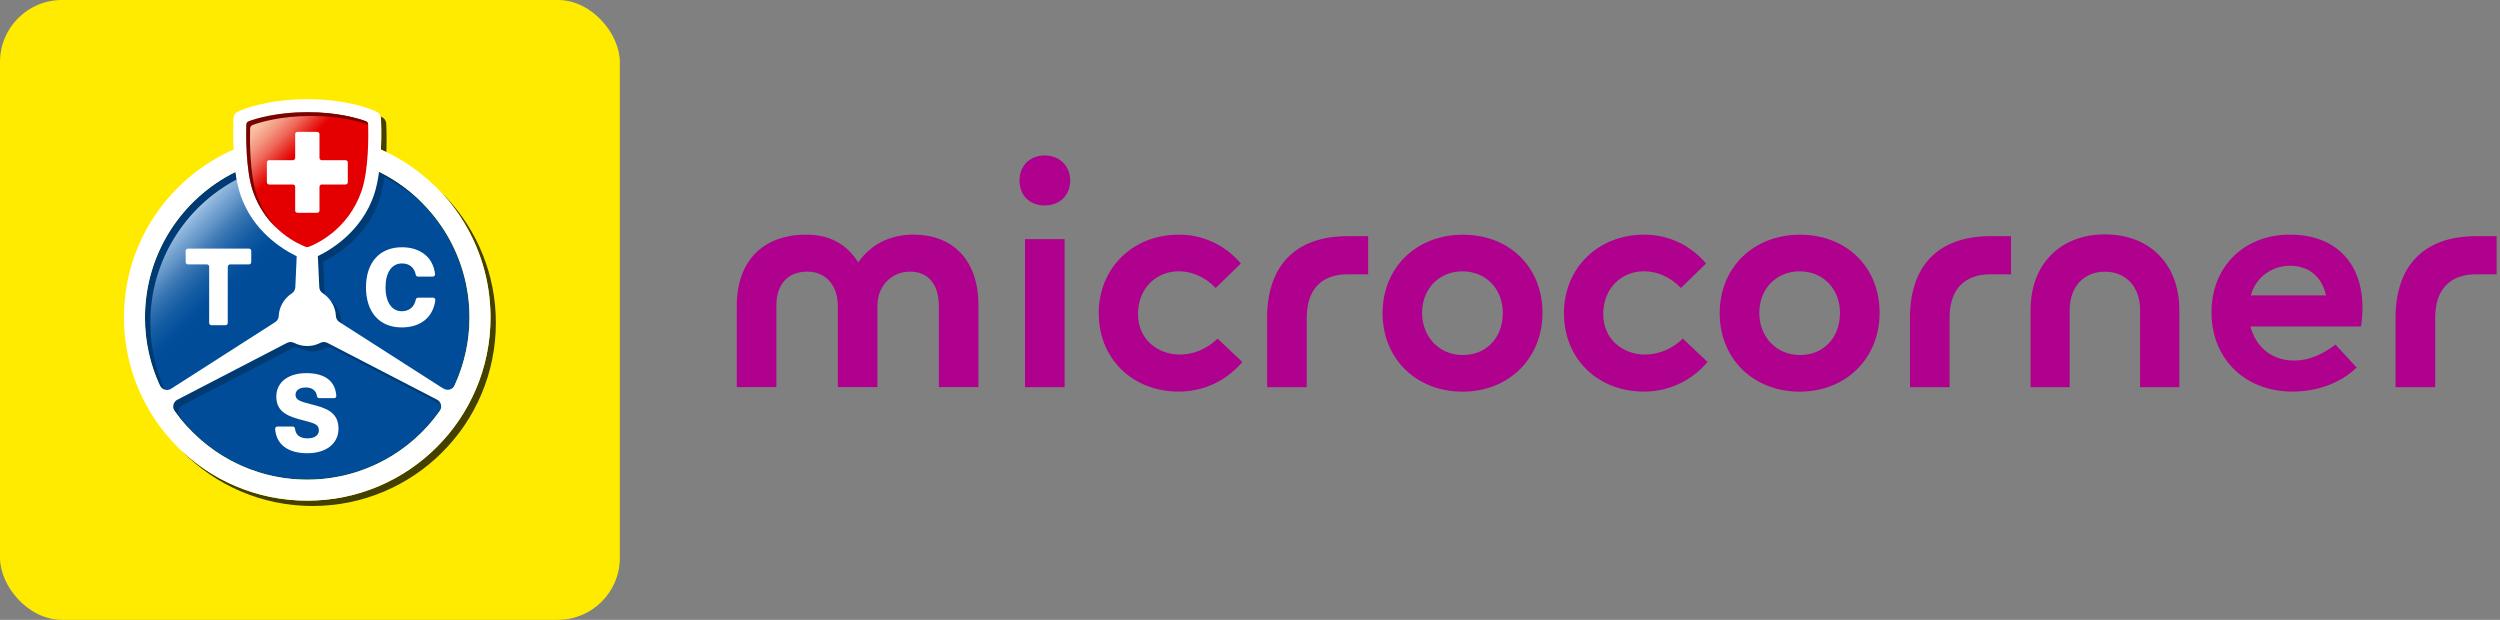 <?xml version="1.0" encoding="UTF-8"?> <svg xmlns="http://www.w3.org/2000/svg" xmlns:xlink="http://www.w3.org/1999/xlink" width="363" height="90" viewBox="0 0 363 90"><rect x="0" y="0" width="363" height="90" fill="#808080" stroke="none"/><defs><style> .cls-1 { fill: url(#Unbenannter_Verlauf_3); } .cls-2 { fill: url(#Unbenannter_Verlauf_5); } .cls-3 { fill: #444000; } .cls-4 { fill: #770400; } .cls-5 { fill: #003a73; } .cls-6 { fill: #ffeb00; } .cls-7 { fill: #b0008e; } .cls-8 { fill: #fff; } </style><linearGradient id="Unbenannter_Verlauf_3" data-name="Unbenannter Verlauf 3" x1="27.95" y1="29.43" x2="61.27" y2="62.75" gradientUnits="userSpaceOnUse"><stop offset="0" stop-color="#c6dff7"></stop><stop offset="0" stop-color="#c0dbf4"></stop><stop offset=".04" stop-color="#8eb5dc"></stop><stop offset=".09" stop-color="#6295c7"></stop><stop offset=".13" stop-color="#3e7ab6"></stop><stop offset=".17" stop-color="#2366a9"></stop><stop offset=".21" stop-color="#0f57a0"></stop><stop offset=".25" stop-color="#034e9a"></stop><stop offset=".29" stop-color="#004c99"></stop><stop offset=".88" stop-color="#004c99"></stop></linearGradient><linearGradient id="Unbenannter_Verlauf_5" data-name="Unbenannter Verlauf 5" x1="37.55" y1="16.24" x2="51.82" y2="30.51" gradientUnits="userSpaceOnUse"><stop offset="0" stop-color="#faceaf"></stop><stop offset=".04" stop-color="#f9c7a9"></stop><stop offset=".1" stop-color="#f7b398"></stop><stop offset=".17" stop-color="#f3937d"></stop><stop offset=".25" stop-color="#ef6758"></stop><stop offset=".33" stop-color="#e92f28"></stop><stop offset=".4" stop-color="#e40000"></stop></linearGradient></defs><g id="microcorner_" data-name="microcorner$"><g><path class="cls-7" d="M142.07,44.39v11.82h-5.75v-11.82c0-3.12-1.56-4.95-4.19-4.95s-4.73,2.04-4.73,4.95v11.82h-5.75v-11.82c0-2.96-1.77-4.95-4.41-4.95-2.85,0-4.51,1.83-4.51,4.95v11.82h-5.75v-11.82c0-6.45,3.76-10.32,10.1-10.32,3.12,0,5.75,1.18,7.53,4.03,1.93-2.74,4.78-4.03,8.01-4.03,5.91,0,9.46,3.87,9.46,10.32Z"></path><path class="cls-7" d="M148.03,26.23c0-2.1,1.45-3.66,3.65-3.66s3.71,1.56,3.71,3.66-1.5,3.6-3.71,3.6-3.65-1.5-3.65-3.6ZM148.83,34.72h5.75v21.5h-5.75v-21.5Z"></path><path class="cls-7" d="M159.53,45.52c0-6.61,4.95-11.45,11.66-11.45,3.28,0,6.56,1.34,8.98,4.19l-3.65,3.55c-1.61-1.67-3.55-2.42-5.37-2.42-3.12,0-5.91,2.31-5.91,6.23,0,3.65,2.85,5.86,6.07,5.86,1.83,0,3.82-.7,5.48-2.31l3.6,3.39c-2.58,3.01-5.97,4.3-9.24,4.3-6.72,0-11.61-4.78-11.61-11.34Z"></path><path class="cls-7" d="M183.98,46.22c0-7.79,4.25-11.93,11.72-11.93h2.96v5.54h-3.01c-3.71,0-5.91,2.15-5.91,6.29v10.1h-5.75v-10Z"></path><path class="cls-7" d="M200.75,45.47c0-6.61,4.89-11.39,11.66-11.39s11.56,4.73,11.56,11.34-4.89,11.45-11.61,11.45-11.61-4.78-11.61-11.39ZM218.21,45.47c0-3.55-2.47-6.07-5.86-6.07s-5.86,2.53-5.86,6.02,2.47,6.13,5.91,6.13,5.8-2.53,5.8-6.07Z"></path><path class="cls-7" d="M227.08,45.52c0-6.61,4.95-11.45,11.66-11.45,3.28,0,6.56,1.34,8.98,4.19l-3.65,3.55c-1.61-1.67-3.55-2.42-5.37-2.42-3.12,0-5.91,2.31-5.91,6.23,0,3.65,2.85,5.86,6.07,5.86,1.83,0,3.82-.7,5.48-2.31l3.6,3.39c-2.58,3.01-5.97,4.3-9.24,4.3-6.72,0-11.61-4.78-11.61-11.34Z"></path><path class="cls-7" d="M249.7,45.47c0-6.61,4.89-11.39,11.66-11.39s11.56,4.73,11.56,11.34-4.89,11.45-11.61,11.45-11.61-4.78-11.61-11.39ZM267.17,45.47c0-3.55-2.47-6.07-5.86-6.07s-5.86,2.53-5.86,6.02,2.47,6.13,5.91,6.13,5.8-2.53,5.8-6.07Z"></path><path class="cls-7" d="M277.32,46.22c0-7.79,4.25-11.93,11.72-11.93h2.96v5.54h-3.01c-3.71,0-5.91,2.15-5.91,6.29v10.1h-5.75v-10Z"></path><path class="cls-7" d="M300.54,56.22h-5.7v-11.23c0-6.61,4.3-10.96,10.8-10.96s10.8,4.35,10.8,10.96v11.23h-5.7v-11.23c0-3.33-2.04-5.54-5.11-5.54s-5.11,2.2-5.11,5.54v11.23Z"></path><path class="cls-7" d="M342.83,47.4h-16.07c.75,2.85,2.96,4.95,6.34,4.95,2.37,0,4.25-1.02,6.02-2.31l3.06,3.33c-2.26,2.2-5.64,3.49-9.3,3.49-6.99,0-11.77-4.84-11.77-11.5s4.73-11.29,11.39-11.29,10.53,4.14,10.53,10.59c0,.75-.05,1.77-.21,2.74ZM326.82,42.89h10.91c-.59-2.79-2.58-4.3-5.21-4.3s-4.94,1.61-5.7,4.3Z"></path><path class="cls-7" d="M347.83,46.22c0-7.79,4.25-11.93,11.72-11.93h2.96v5.54h-3.01c-3.71,0-5.91,2.15-5.91,6.29v10.1h-5.75v-10Z"></path></g></g><g id="TCS_Logo" data-name="TCS Logo"><rect class="cls-6" width="90" height="90" rx="9" ry="9"></rect><circle class="cls-1" cx="44.61" cy="46.09" r="23.56"></circle><path class="cls-5" d="M47.91,43.56c.37.48.63,1.03.77,1.64.04.17.07.44.09.7.02.35.21.67.51.87l.33.21c-.03-.1-.06-.2-.07-.3-.02-.27-.05-.54-.09-.7-.21-.98-.77-1.82-1.54-2.41Z"></path><path class="cls-5" d="M55.03,24.95c-.16,1.22-.41,2.41-.76,3.43-1.77,5.09-5.88,7.72-8.13,8.83l.21,4.5c.02.37.22.69.52.89.12.08.23.16.34.25-.05-.11-.08-.23-.09-.36l-.21-4.5c2.25-1.1,6.36-3.74,8.13-8.83.35-1.02.59-2.21.76-3.43,2.15,1.06,4.12,2.45,5.84,4.09-1.89-1.98-4.13-3.64-6.61-4.86Z"></path><path class="cls-3" d="M26.51,65.6c4.82,4.86,11.5,7.87,18.88,7.87,14.7,0,26.61-11.91,26.61-26.61,0-7.02-2.72-13.4-7.16-18.15-.13-.14-.26-.27-.39-.41l-.16-.13c.12.13.23.26.35.39,4.1,4.68,6.59,10.81,6.59,17.52,0,14.7-11.91,26.61-26.61,26.61-7.02,0-13.4-2.72-18.15-7.16l.05.07Z"></path><path class="cls-3" d="M55.31,17.16l.02.48c0,.14.08,1.88-.02,4.08.27.12.53.24.79.37.08-2,0-3.54,0-3.67l-.02-.48c-.02-.42-.28-.79-.66-.96l-.16-.07c.02.08.04.17.05.26Z"></path><path class="cls-5" d="M28.31,63.1c-.79-.83-1.52-1.72-2.19-2.66-.39-.55-.19-1.31.4-1.62l15.93-8.26c.33-.17.71-.16,1.04.01.57.29,1.21.45,1.89.45s1.32-.16,1.88-.45c.33-.17.71-.18,1.04-.01l15.7,8.13c-.09-.27-.27-.51-.55-.66l-15.93-8.25c-.33-.17-.71-.16-1.04.01-.57.29-1.21.45-1.88.45s-1.32-.16-1.89-.45c-.33-.17-.71-.18-1.04-.01l-15.93,8.26c-.59.31-.79,1.07-.4,1.62.88,1.24,1.87,2.39,2.96,3.44Z"></path><path class="cls-5" d="M21.05,46.09c0,3.53.78,6.88,2.17,9.89.14.3.4.51.7.6-1.34-2.96-2.09-6.25-2.09-9.71,0-9.03,5.08-16.87,12.54-20.82-.06-.36-.12-.72-.17-1.09-7.79,3.84-13.14,11.86-13.14,21.13Z"></path><path class="cls-8" d="M55.31,21.72c.1-2.19.03-3.94.02-4.08l-.02-.48c-.02-.42-.28-.79-.66-.96l-.44-.19c-.15-.07-3.72-1.61-9.6-1.61s-9.45,1.54-9.6,1.61l-.44.19c-.39.17-.64.54-.66.96l-.02.48c0,.14-.08,1.88.02,4.08-9.37,4.12-15.91,13.48-15.91,24.37,0,14.7,11.91,26.61,26.61,26.61s26.61-11.91,26.61-26.61c0-10.89-6.54-20.25-15.91-24.37ZM23.22,55.98c-1.39-3.01-2.17-6.36-2.17-9.89,0-9.27,5.36-17.29,13.14-21.13.16,1.21.4,2.41.76,3.43,1.77,5.1,5.88,7.72,8.13,8.82l-.2,4.51c-.02.37-.22.69-.52.89-.9.59-1.56,1.51-1.8,2.59-.04.16-.07.43-.09.69-.02.36-.21.69-.51.88l-15.12,9.68c-.56.36-1.32.14-1.61-.46ZM63.87,59.66c-4.26,6.04-11.3,9.99-19.26,9.99s-15-3.95-19.26-9.99c-.39-.55-.19-1.31.4-1.62l15.93-8.26c.33-.17.71-.16,1.04.01.57.29,1.21.45,1.89.45s1.32-.16,1.88-.45c.33-.17.71-.18,1.04-.01l15.93,8.25c.59.31.79,1.07.4,1.62ZM64.4,56.44l-15.12-9.68c-.3-.19-.49-.51-.51-.87-.02-.27-.05-.54-.09-.7-.24-1.08-.9-2.01-1.8-2.6-.31-.2-.51-.52-.52-.89l-.21-4.51c2.25-1.1,6.35-3.73,8.13-8.82.35-1.02.59-2.21.76-3.43,7.78,3.84,13.14,11.86,13.14,21.13,0,3.53-.78,6.88-2.17,9.89-.28.61-1.04.82-1.61.46Z"></path><path class="cls-2" d="M44.61,16.28c-4.49,0-7.51.95-8.49,1.31-.21.08-.35.28-.36.5-.04,1.41-.1,6.56.97,9.67,1.97,5.68,6.68,7.72,7.69,8.09.12.05.26.05.38,0,1.01-.38,5.72-2.42,7.69-8.09,1.08-3.11,1.01-8.26.97-9.67,0-.23-.15-.42-.36-.5-.98-.36-4-1.31-8.49-1.31Z"></path><path class="cls-4" d="M40.08,33.01c-1.08-1.18-2.11-2.71-2.79-4.69-1.08-3.11-1.01-8.26-.97-9.67,0-.23.15-.42.36-.5.98-.36,4-1.31,8.49-1.31,4.23,0,7.15.84,8.29,1.24-.01-.22-.15-.41-.36-.48-.98-.36-4-1.31-8.49-1.31s-7.51.95-8.49,1.31c-.21.08-.35.28-.36.5-.04,1.41-.1,6.56.97,9.67.81,2.33,2.08,4.04,3.36,5.28"></path><path class="cls-8" d="M50.17,26.79h-3.45c-.18,0-.33.15-.33.33v3.45c0,.18-.15.33-.33.33h-2.87c-.18,0-.33-.15-.33-.33v-3.45c0-.18-.15-.33-.33-.33h-3.45c-.18,0-.33-.15-.33-.33v-2.87c0-.18.15-.33.33-.33h3.45c.18,0,.33-.15.33-.33v-3.45c0-.18.15-.33.33-.33h2.87c.18,0,.33.15.33.33v3.45c0,.18.15.33.33.33h3.45c.18,0,.33.15.33.33v2.87c0,.18-.15.33-.33.33Z"></path><path class="cls-8" d="M33.07,38.72v8.17c0,.18-.15.33-.33.33h-2.04c-.18,0-.33-.15-.33-.33v-8.17c0-.18-.15-.33-.33-.33h-2.75c-.18,0-.33-.15-.33-.33v-1.63c0-.18.15-.33.33-.33h8.86c.18,0,.33.15.33.33v1.63c0,.18-.15.33-.33.33h-2.74c-.18,0-.33.15-.33.33Z"></path><path class="cls-8" d="M48.51,57.81h-2.16c-.17,0-.31-.12-.33-.29-.11-.81-.67-1.26-1.64-1.26-.89,0-1.47.42-1.47,1.05,0,.74.59.97,2.22,1.38,2.14.53,4.02,1.11,4.02,3.55,0,2.17-1.78,3.57-4.55,3.57s-4.48-1.26-4.65-3.52c-.01-.2.14-.36.33-.36h2.22c.17,0,.31.13.33.29.1.95.71,1.43,1.83,1.43,1.02,0,1.64-.45,1.64-1.17,0-.84-.64-1.02-2.13-1.41-2.13-.55-4.05-1.1-4.05-3.5,0-2.03,1.69-3.39,4.36-3.39s4.21,1.13,4.35,3.3c.01.19-.14.34-.33.34Z"></path><path class="cls-8" d="M62.85,40.16h-2.16c-.15,0-.29-.11-.32-.26-.2-1.05-.92-1.65-2.01-1.65-1.47,0-2.38,1.31-2.38,3.47s.91,3.47,2.35,3.47c1.09,0,1.83-.62,2.05-1.71.03-.15.18-.26.33-.26h2.17c.2,0,.36.18.33.39-.36,2.53-2.19,3.93-4.89,3.93-3.21,0-5.18-2.21-5.18-5.82s1.99-5.82,5.21-5.82c2.74,0,4.56,1.51,4.82,3.9.02.19-.14.36-.33.36Z"></path></g></svg> 